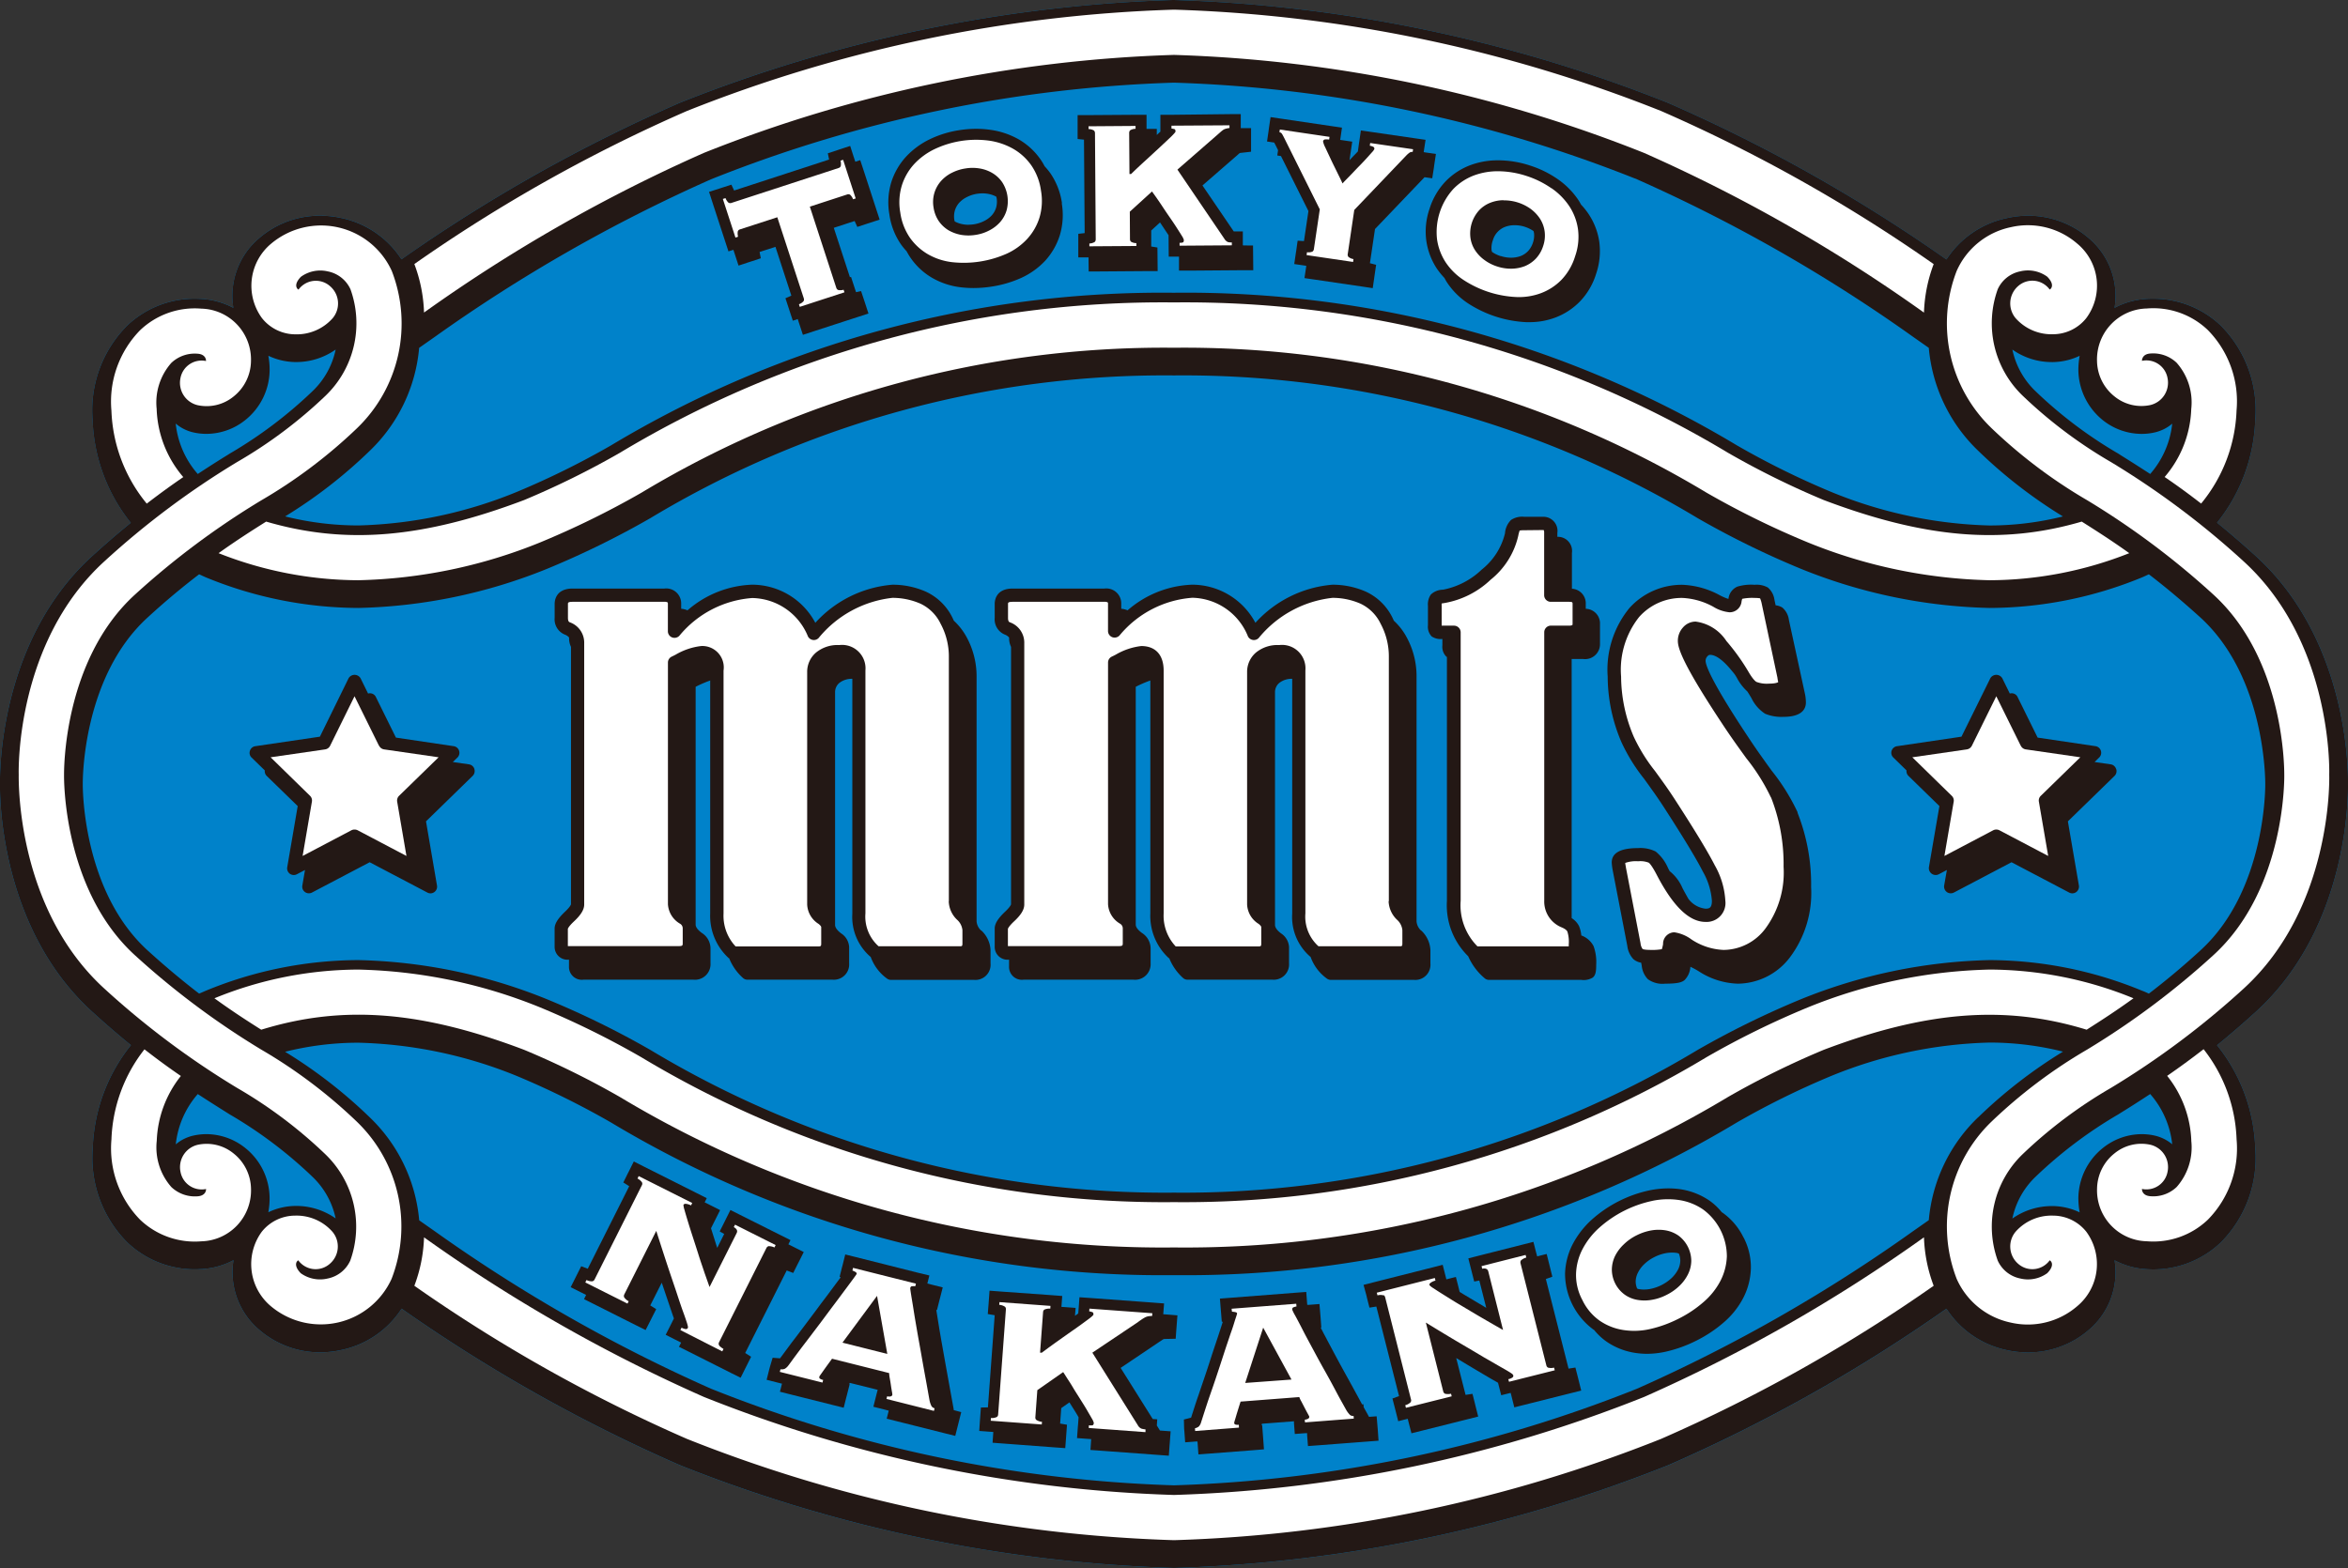 <svg xmlns="http://www.w3.org/2000/svg" viewBox="0 0 81.787 54.634"><rect x="0" y="0" width="81.787" height="54.634" fill="#333333" stroke="none"/><defs><style>.cls-1{fill:#0082ca;}.cls-2{fill:#231815;}.cls-3{fill:#fff;}</style></defs><g id="レイヤー_2" data-name="レイヤー 2"><g id="レイヤー_1-2" data-name="レイヤー 1"><path class="cls-1" d="M81.786,27.3c.009-.375.03-4.978-3.207-7.923-.483-.438-.931-.823-1.354-1.165a6.038,6.038,0,0,0,1.331-3.581,4.172,4.172,0,0,0-1.2-3.287A3.4,3.4,0,0,0,75,10.407c-.09,0-.179,0-.273.011a2.692,2.692,0,0,0-1.071.307,2.627,2.627,0,0,0-.878-2.409,3.226,3.226,0,0,0-2.15-.8A3.368,3.368,0,0,0,69.9,7.6a3.314,3.314,0,0,0-2.1,1.44l-.08-.054a55.308,55.308,0,0,0-9.616-5.4A50.573,50.573,0,0,0,40.893,0h-.038A50.638,50.638,0,0,0,23.68,3.58a55.4,55.4,0,0,0-9.617,5.4l-.079.054a3.306,3.306,0,0,0-2.1-1.44,3.381,3.381,0,0,0-.728-.079,3.222,3.222,0,0,0-2.149.8,2.624,2.624,0,0,0-.878,2.409,2.7,2.7,0,0,0-1.073-.307c-.091-.007-.181-.011-.272-.011a3.4,3.4,0,0,0-2.357.941,4.172,4.172,0,0,0-1.2,3.287,6.049,6.049,0,0,0,1.33,3.581c-.422.342-.871.727-1.352,1.165C-.028,22.326-.007,26.929,0,27.3c-.008.379-.031,5,3.208,7.949.481.439.93.824,1.352,1.167A6.045,6.045,0,0,0,3.231,40a4.173,4.173,0,0,0,1.2,3.286,3.4,3.4,0,0,0,2.358.941c.09,0,.18-.005.272-.01a2.688,2.688,0,0,0,1.072-.308,2.627,2.627,0,0,0,.878,2.41,3.228,3.228,0,0,0,2.149.8,3.383,3.383,0,0,0,.728-.08,3.3,3.3,0,0,0,2.1-1.441l.079.056a55.487,55.487,0,0,0,9.617,5.4,50.614,50.614,0,0,0,17.213,3.579H40.9a50.558,50.558,0,0,0,17.208-3.579,55.4,55.4,0,0,0,9.616-5.4L67.8,45.6a3.318,3.318,0,0,0,2.1,1.442,3.432,3.432,0,0,0,.728.079,3.231,3.231,0,0,0,2.15-.8,2.629,2.629,0,0,0,.878-2.41,2.7,2.7,0,0,0,1.073.308c.089,0,.18.01.271.01a3.4,3.4,0,0,0,2.357-.94A4.174,4.174,0,0,0,78.556,40a6.033,6.033,0,0,0-1.331-3.581c.423-.343.871-.728,1.354-1.167,3.238-2.945,3.216-7.57,3.207-7.949"/><polygon class="cls-2" points="29.769 7.701 29.862 7.906 30.186 7.8 30.276 7.771 30.64 7.652 30.522 7.289 30.084 5.943 29.964 5.58 29.793 5.636 29.731 5.449 29.614 5.085 29.248 5.204 29.159 5.235 28.835 5.341 28.88 5.559 25.571 6.638 25.477 6.435 25.153 6.539 25.062 6.569 24.698 6.685 24.816 7.051 25.255 8.396 25.374 8.759 25.546 8.704 25.607 8.89 25.725 9.254 26.089 9.134 26.18 9.105 26.501 8.999 26.458 8.78 27.011 8.601 27.565 10.301 27.359 10.392 27.467 10.72 27.497 10.812 27.616 11.174 27.788 11.117 27.818 11.213 27.848 11.304 27.967 11.667 28.329 11.548 29.887 11.042 30.251 10.924 30.132 10.559 30.102 10.468 29.994 10.143 29.818 10.18 29.78 10.065 29.75 9.974 29.644 9.65 29.605 9.658 29.043 7.938 29.769 7.701"/><path class="cls-2" d="M36.991,7.079a2.455,2.455,0,0,0-.405-1.044,2.38,2.38,0,0,0-.2-.243,1.952,1.952,0,0,0-.151-.25,2.369,2.369,0,0,0-.754-.688,2.77,2.77,0,0,0-.975-.329,3.387,3.387,0,0,0-.5-.036,3.682,3.682,0,0,0-.587.046,3.612,3.612,0,0,0-1.034.318,2.777,2.777,0,0,0-.829.611,2.374,2.374,0,0,0-.51.885,2.419,2.419,0,0,0-.067,1.117,2.427,2.427,0,0,0,.4,1.043,2.28,2.28,0,0,0,.2.244,2.249,2.249,0,0,0,.152.25,2.334,2.334,0,0,0,.754.687,2.6,2.6,0,0,0,.981.32,3.789,3.789,0,0,0,.439.026,4.183,4.183,0,0,0,.634-.05,3.922,3.922,0,0,0,1.026-.3,2.646,2.646,0,0,0,.84-.6,2.366,2.366,0,0,0,.51-.885,2.442,2.442,0,0,0,.069-1.116m-3.25.747a1.049,1.049,0,0,1-.187-.017.934.934,0,0,1-.293-.1c0-.014-.008-.027-.01-.043a.74.74,0,0,1,.017-.338.715.715,0,0,1,.147-.265.9.9,0,0,1,.266-.2,1.162,1.162,0,0,1,.36-.117,1.387,1.387,0,0,1,.19-.015,1.151,1.151,0,0,1,.187.016.961.961,0,0,1,.293.1c0,.015.008.028.011.044a.769.769,0,0,1-.017.335.717.717,0,0,1-.147.266.91.91,0,0,1-.266.2,1.2,1.2,0,0,1-.359.117,1.429,1.429,0,0,1-.192.015"/><path class="cls-2" d="M43.3,8.552l-.009-.015,0-.475-.317,0-1.089-1.6,1.3-1.131.393-.045,0-.822-.359,0V4.455l0-.478-.383,0L40.8,4,40.42,4v.585c-.038.034-.084.078-.126.118l0-.213-.357,0V4.477l0-.477-.381,0-1.637.011-.383,0,0,.382V4.5l0,.343.222.023.024,3.256-.222.025,0,.822.357,0v.107l.005.382.381,0,1.638-.012.383,0-.008-.822L40.1,8.589l0-.558.307-.281.011.017c.088.128.272.407.286.429l.006.746.358,0V8.95l0,.479.384,0,1.82-.014.383,0-.009-.861Z"/><path class="cls-2" d="M49.634,5.309,49.591,5.3l.007-.049.058-.379-.38-.055L47.783,4.6l-.38-.055-.055.379-.014.094-.035.258c-.066.069-.136.144-.216.224l-.076.081.025-.172.014-.094.056-.379-.378-.056-.042-.006.008-.049.054-.378-.377-.055-1.732-.256-.378-.056-.056.378-.012.095-.055.377.25.037c.017.03.037.068.06.116l.074.149-.027.185.129.021.956,1.916L45.421,8.4,45.2,8.387l-.048.341-.015.094-.055.378.377.055.043.008-.007.048-.057.379.378.055,1.621.238.379.057.055-.38.013-.094.05-.339-.216-.056.177-1.191,1.725-1.805.269.037.058-.374.012-.094.058-.379Z"/><path class="cls-2" d="M55.707,8.422a2.359,2.359,0,0,0-.365-.954,2.524,2.524,0,0,0-.269-.338c-.028-.05-.054-.1-.088-.151a2.76,2.76,0,0,0-.721-.734,3.608,3.608,0,0,0-.972-.478,3.566,3.566,0,0,0-1.067-.181h-.073a2.725,2.725,0,0,0-.943.171,2.36,2.36,0,0,0-.852.559,2.44,2.44,0,0,0-.565.967A2.411,2.411,0,0,0,49.684,8.4a2.375,2.375,0,0,0,.362.954,2.639,2.639,0,0,0,.268.331c.028.053.057.106.091.158a2.577,2.577,0,0,0,.732.728,4.081,4.081,0,0,0,2.023.654c.047,0,.1,0,.143,0a2.528,2.528,0,0,0,.877-.162,2.353,2.353,0,0,0,.854-.56,2.411,2.411,0,0,0,.564-.966,2.448,2.448,0,0,0,.109-1.113m-3.435.5a1.12,1.12,0,0,1-.3-.146.519.519,0,0,1-.017-.065A.764.764,0,0,1,52,8.373a.71.71,0,0,1,.418-.465.917.917,0,0,1,.329-.061,1.149,1.149,0,0,1,.375.058,1.194,1.194,0,0,1,.295.146c.005.023.012.042.016.065a.754.754,0,0,1-.036.336.781.781,0,0,1-.168.294.717.717,0,0,1-.252.172.975.975,0,0,1-.328.061h0a1.132,1.132,0,0,1-.372-.058"/><path class="cls-2" d="M34.177,32.423a.482.482,0,0,1-.16-.321V23.587a2.858,2.858,0,0,0-.342-1.378,2.237,2.237,0,0,0-.45-.582c-.02-.039-.034-.079-.055-.117a1.932,1.932,0,0,0-.931-.9,2.868,2.868,0,0,0-1.154-.237A4.07,4.07,0,0,0,28.4,21.7a2.5,2.5,0,0,0-2.2-1.328,3.616,3.616,0,0,0-2.253.894.689.689,0,0,0-.22-.055V21.04a.521.521,0,0,0-.588-.533H19.948c-.582,0-.628.41-.628.536v.486a.573.573,0,0,0,.359.584.357.357,0,0,1,.144.1v.013a.693.693,0,0,0,.066.313V31.51s-.017.08-.224.272c-.239.231-.346.407-.346.573v.624a.448.448,0,0,0,.5.458v.241a.447.447,0,0,0,.506.457h3.824a.543.543,0,0,0,.6-.572v-.509a.644.644,0,0,0-.3-.546c-.1-.073-.218-.182-.218-.293V23.931l.023-.013a4.284,4.284,0,0,1,.484-.208v8.117a2,2,0,0,0,.636,1.549.113.113,0,0,0,.026.016,1.83,1.83,0,0,0,.478.682.225.225,0,0,0,.156.061H29a.533.533,0,0,0,.578-.572V33a.605.605,0,0,0-.277-.477c-.213-.159-.213-.269-.213-.3v-8.1a.418.418,0,0,1,.151-.33.707.707,0,0,1,.45-.141v8.182a1.831,1.831,0,0,0,.641,1.511,1.6,1.6,0,0,0,.568.752.23.23,0,0,0,.137.045h2.9a.528.528,0,0,0,.568-.572V33.11a.993.993,0,0,0-.318-.687"/><path class="cls-2" d="M49.5,32.423a.483.483,0,0,1-.158-.321V23.587A2.827,2.827,0,0,0,49,22.209a2.171,2.171,0,0,0-.449-.582c-.018-.039-.035-.079-.054-.117a1.936,1.936,0,0,0-.931-.9,2.872,2.872,0,0,0-1.154-.237A4.068,4.068,0,0,0,43.729,21.7a2.5,2.5,0,0,0-2.2-1.328,3.618,3.618,0,0,0-2.253.894.689.689,0,0,0-.22-.055V21.04a.521.521,0,0,0-.588-.533H35.276c-.583,0-.628.41-.628.536v.486a.574.574,0,0,0,.358.584.364.364,0,0,1,.144.1v.013a.706.706,0,0,0,.067.313V31.51s-.016.08-.224.272c-.239.231-.345.407-.345.573v.624a.447.447,0,0,0,.5.458v.241a.447.447,0,0,0,.507.457h3.824a.542.542,0,0,0,.6-.572v-.509a.645.645,0,0,0-.3-.546c-.1-.073-.218-.182-.218-.293V23.931l.023-.013a4.2,4.2,0,0,1,.485-.208v8.117a2,2,0,0,0,.635,1.549.14.14,0,0,0,.026.016,1.85,1.85,0,0,0,.477.682.227.227,0,0,0,.156.061h2.96a.534.534,0,0,0,.578-.572V33a.611.611,0,0,0-.277-.477c-.212-.159-.212-.269-.212-.3v-8.1a.418.418,0,0,1,.151-.33.7.7,0,0,1,.448-.141v8.182a1.826,1.826,0,0,0,.642,1.511,1.579,1.579,0,0,0,.567.752.232.232,0,0,0,.137.045h2.9a.528.528,0,0,0,.568-.572V33.11a.994.994,0,0,0-.319-.687"/><path class="cls-2" d="M55.236,21.212v-.163a.509.509,0,0,0-.482-.536V19.267a.492.492,0,0,0-.5-.563h-.007v-.136a.492.492,0,0,0-.5-.562h-.66a.7.7,0,0,0-.454.111.732.732,0,0,0-.21.464,2.3,2.3,0,0,1-.812,1.266,2.679,2.679,0,0,1-1.348.7.616.616,0,0,0-.424.17.6.6,0,0,0-.1.391v.681a.484.484,0,0,0,.13.386.56.56,0,0,0,.366.089h.007v.222a.481.481,0,0,0,.132.388l.026.017v8.5a2.486,2.486,0,0,0,.741,1.928,2.108,2.108,0,0,0,.579.771.234.234,0,0,0,.148.052h3.214a.608.608,0,0,0,.4-.082c.1-.084.118-.218.118-.452a1.611,1.611,0,0,0-.093-.645.783.783,0,0,0-.419-.367l-.007,0a1.116,1.116,0,0,0-.079-.328.7.7,0,0,0-.257-.278V22.962h.4a.52.52,0,0,0,.587-.534v-.681a.509.509,0,0,0-.5-.535"/><path class="cls-2" d="M62.618,28.308a7.2,7.2,0,0,0-.905-1.454l-.192-.265-.156-.22c-.158-.22-.324-.463-.507-.741-1.306-1.972-1.447-2.473-1.447-2.6a.225.225,0,0,1,.06-.158c.047-.053.078-.053.1-.053.131,0,.363.089.716.511.051.061.1.118.143.176.027.042.053.083.074.121a1.721,1.721,0,0,0,.359.466c.055.082.1.159.145.234a1.334,1.334,0,0,0,.476.544,1.485,1.485,0,0,0,.64.108c.679,0,.78-.309.78-.5a1.583,1.583,0,0,0-.025-.266L62.312,21.6a.678.678,0,0,0-.23-.432.556.556,0,0,0-.232-.077l-.041-.189a.679.679,0,0,0-.231-.432.809.809,0,0,0-.462-.094,1.65,1.65,0,0,0-.6.064.52.52,0,0,0-.309.429,1.774,1.774,0,0,1-.319-.138,2.952,2.952,0,0,0-1.283-.355,2.454,2.454,0,0,0-1.848.81A3.389,3.389,0,0,0,56,23.575a5.838,5.838,0,0,0,.481,2.288,6.2,6.2,0,0,0,.792,1.278c.07.1.146.2.225.315l.134.188c.116.166.239.346.367.547.653,1.011,1.095,1.742,1.315,2.176a2.4,2.4,0,0,1,.316,1.018c0,.256-.094.276-.225.276a.864.864,0,0,1-.591-.339c-.066-.113-.135-.237-.208-.377a1.522,1.522,0,0,0-.434-.581l-.007,0c-.021-.038-.04-.073-.061-.114a1.509,1.509,0,0,0-.433-.581,1.2,1.2,0,0,0-.615-.119c-.607,0-.915.167-.915.5a1.885,1.885,0,0,0,.035.28l.508,2.631a.811.811,0,0,0,.212.459.551.551,0,0,0,.27.123l.021.114a.782.782,0,0,0,.214.462.867.867,0,0,0,.6.155c.445,0,.589-.049.68-.128a.722.722,0,0,0,.2-.461,3.14,3.14,0,0,1,.293.159,2.633,2.633,0,0,0,1.36.43,2.3,2.3,0,0,0,1.806-.907,3.735,3.735,0,0,0,.746-2.455,6.778,6.778,0,0,0-.476-2.6"/><path class="cls-2" d="M16.523,26.79a.232.232,0,0,0-.188-.158l-.562-.081.166-.161A.233.233,0,0,0,15.81,26L13.791,25.7l-.706-1.43a.23.23,0,0,0-.264-.105l-.263-.534a.242.242,0,0,0-.415,0l-1,2.037L8.892,26a.229.229,0,0,0-.186.159.224.224,0,0,0,.057.236l.46.448a.232.232,0,0,0,.066.191l1.081,1.052-.365,2.131a.234.234,0,0,0,.092.228.239.239,0,0,0,.137.043.222.222,0,0,0,.106-.026l.284-.149-.093.543a.23.23,0,0,0,.229.269.225.225,0,0,0,.107-.026l2.01-1.056,2.009,1.056a.227.227,0,0,0,.244-.017.233.233,0,0,0,.092-.226l-.383-2.238,1.625-1.584a.236.236,0,0,0,.059-.239"/><path class="cls-2" d="M73.708,26.79a.23.23,0,0,0-.186-.158l-.562-.081.164-.161A.232.232,0,0,0,73,26L70.976,25.7l-.706-1.43a.228.228,0,0,0-.263-.105l-.263-.534a.242.242,0,0,0-.415,0l-1.006,2.037L66.077,26a.233.233,0,0,0-.187.159.229.229,0,0,0,.06.236l.459.448a.227.227,0,0,0,.067.191l1.079,1.052-.366,2.131a.238.238,0,0,0,.1.228.237.237,0,0,0,.244.017l.282-.149-.095.543a.238.238,0,0,0,.094.226.236.236,0,0,0,.136.043.233.233,0,0,0,.109-.026l2.008-1.056,2.008,1.056a.23.23,0,0,0,.246-.017.238.238,0,0,0,.093-.226l-.384-2.238,1.626-1.584a.235.235,0,0,0,.057-.239"/><path class="cls-2" d="M27.661,43.456l-.2-.1.074-.146-.34-.171L25.78,42.33l-.338-.17-.169.339-.042.085-.162.323.157.087-.244.488c0-.017-.01-.034-.015-.048-.067-.207-.125-.392-.176-.557-.01-.028-.017-.054-.025-.08l.106-.212.042-.084.169-.337-.338-.171-.2-.1.073-.145-.338-.171-1.865-.937-.338-.171-.17.341-.043.083-.152.308.205.13-1.444,2.876-.228-.088-.155.308-.042.085-.17.338.338.169.2.1-.073.147.339.17,1.467.738.339.169.171-.336.042-.085.156-.307-.207-.13.4-.792c.07.209.133.4.188.555.084.245.152.441.2.59.014.037.025.072.036.1l-.074.149-.042.084-.171.338.338.171.2.1-.075.147.339.169,1.468.739.341.17.169-.34.043-.084.153-.308-.206-.13,1.446-2.876.227.087.154-.307.043-.084.17-.338Z"/><path class="cls-2" d="M33.22,49.132l0-.026c-.039-.206-.083-.449-.13-.718s-.1-.554-.152-.841-.1-.565-.149-.838-.088-.517-.122-.732c-.019-.125-.038-.237-.053-.333l.024,0,.082-.328.024-.091.094-.368-.368-.092-.168-.043.07-.281L32,44.352,29.809,43.8l-.367-.091-.091.367-.025.092-.08.321.038.015-.056.075-.056.075-.367.494c-.142.184-.282.375-.426.569s-.285.382-.426.567l-.226.3-.161.21c-.119.157-.214.286-.288.39-.049.067-.085.114-.107.144l-.258-.02-.092.309-.025.092-.092.367.367.093.168.042-.072.281.369.093,1.485.372.367.092.092-.366.024-.091.093-.366-.023,0,.031-.042.967.241-.035.132-.023.092-.092.366.367.092.168.044-.071.28.368.092,1.654.416.366.091.092-.366.023-.091.093-.37Z"/><path class="cls-2" d="M40.635,45.8l-.116-.008v0l.029-.376-.378-.029-2.192-.161L37.6,45.2l-.027.378-.007.093-.008.095c-.036.025-.074.054-.114.081l.023-.276-.38-.028-.115-.008v0L37,45.156l-.376-.029L34.846,45l-.378-.029-.027.378-.007.093-.027.343.241.041-.236,3.211-.245.005-.025.345-.007.094-.025.377.376.028.114.008v0l-.026.375.376.028,1.778.133.378.027.028-.377.007-.093.025-.345-.239-.041.039-.538.285-.2.045.072c.086.136.165.261.235.378.012.024.027.046.039.071l-.018.25-.009.095-.027.378.378.028.115.008v0l-.026.378.376.027,1.976.145.378.028.027-.376.008-.095.028-.379-.371-.027-.11-.176.015-.215-.157-.01-1.118-1.782,1.274-.857c.056-.038.1-.068.137-.09a.683.683,0,0,1,.085-.055.345.345,0,0,1,.076-.006l.345-.007.025-.345.007-.093.029-.377Z"/><path class="cls-2" d="M47.992,49.817l-.008-.095-.032-.374-.265.019a.2.2,0,0,0-.014-.023c-.052-.1-.11-.2-.172-.311l-.009-.105-.046.005c-.041-.075-.081-.148-.125-.23-.132-.242-.268-.492-.41-.748s-.275-.5-.407-.747-.247-.463-.348-.656l-.038-.07c-.043-.082-.081-.158-.117-.226l.024,0L46,45.911l-.008-.1-.032-.375-.375.029-.05,0-.006-.072-.029-.378-.378.028-2.252.175-.377.029.03.378.008.095.027.334.035,0-.055.173c-.056.173-.119.367-.193.586s-.148.445-.222.676-.148.45-.224.671l-.148.437-.058.167c-.062.186-.111.338-.149.459-.026.079-.044.138-.055.172l-.251.065.008.321.009.095.027.378.379-.029.05,0,.006.073.027.378.379-.029,1.527-.117.377-.031L44,50.128l-.007-.095-.029-.378-.02,0c0-.015.009-.031.012-.048l1.117-.086,0,.064.028.379.379-.029.051,0,0,.074.029.376.378-.028,1.7-.13.38-.029Z"/><path class="cls-2" d="M54.984,48.075l-.023-.092-.086-.334-.238.038-.791-3.122.226-.081-.082-.331-.023-.092-.092-.369-.332.084-.012-.048-.025-.091-.093-.367-.365.093-1.536.389-.366.093.093.367.023.091.089.35.178-.036.241.952c-.069-.041-.142-.083-.213-.127-.19-.11-.376-.221-.561-.334-.053-.032-.1-.063-.152-.093l-.016-.063-.022-.092-.094-.368-.332.085-.011-.047-.023-.092-.093-.368-.367.094-2.021.511-.369.094.1.367.021.092.085.334.24-.038.791,3.121-.23.083.085.333.024.092.092.366.331-.084.013.05.023.092.094.363.365-.091,1.595-.4.365-.092-.093-.367-.022-.091-.084-.334-.241.037-.326-1.284.4.241c.329.2.608.359.831.492l.225.128.018.07.094.365.328-.082.013.045.022.092.092.367.368-.092,1.593-.4.37-.092Z"/><path class="cls-2" d="M60.729,43.114A2.267,2.267,0,0,0,60,42.253l-.025-.014a2.111,2.111,0,0,0-.433-.408,2.437,2.437,0,0,0-.974-.389,2.87,2.87,0,0,0-.436-.035,3.288,3.288,0,0,0-.645.062A4.39,4.39,0,0,0,55.441,42.5a3.1,3.1,0,0,0-.662.854,2.414,2.414,0,0,0-.264,1.015,2.428,2.428,0,0,0,.987,1.956.1.1,0,0,0,.025.014,2.094,2.094,0,0,0,.435.408,2.382,2.382,0,0,0,.973.388,2.83,2.83,0,0,0,.413.036,3.087,3.087,0,0,0,.672-.074,4.626,4.626,0,0,0,1.076-.389,4.542,4.542,0,0,0,.952-.636,2.863,2.863,0,0,0,.675-.85,2.387,2.387,0,0,0,.264-1.014,2.244,2.244,0,0,0-.258-1.1m-2.2.813a.725.725,0,0,1-.074.306,1.152,1.152,0,0,1-.224.3,1.536,1.536,0,0,1-.765.387,1.293,1.293,0,0,1-.209.018,1,1,0,0,1-.166-.015c-.022,0-.043-.013-.064-.019a.626.626,0,0,1-.052-.243.705.705,0,0,1,.077-.308,1.037,1.037,0,0,1,.222-.3,1.408,1.408,0,0,1,.355-.248,1.455,1.455,0,0,1,.411-.138,1.137,1.137,0,0,1,.206-.017,1.047,1.047,0,0,1,.168.013c.021.006.042.014.065.02a.642.642,0,0,1,.05.244"/><path class="cls-2" d="M81.786,27.3c.009-.375.03-4.978-3.207-7.923-.483-.438-.931-.823-1.353-1.165a6.043,6.043,0,0,0,1.33-3.582,4.171,4.171,0,0,0-1.2-3.286A3.4,3.4,0,0,0,75,10.408c-.09,0-.179,0-.273.01a2.677,2.677,0,0,0-1.071.308,2.628,2.628,0,0,0-.878-2.41,3.226,3.226,0,0,0-2.15-.8A3.368,3.368,0,0,0,69.9,7.6a3.314,3.314,0,0,0-2.1,1.44l-.08-.055a55.379,55.379,0,0,0-9.616-5.4A50.573,50.573,0,0,0,40.893,0h-.038A50.628,50.628,0,0,0,23.681,3.58a55.5,55.5,0,0,0-9.619,5.4l-.078.055a3.307,3.307,0,0,0-2.1-1.44,3.4,3.4,0,0,0-.729-.079,3.222,3.222,0,0,0-2.149.8,2.625,2.625,0,0,0-.878,2.41,2.686,2.686,0,0,0-1.073-.308c-.091-.007-.182-.01-.272-.01a3.392,3.392,0,0,0-2.357.94,4.175,4.175,0,0,0-1.2,3.286,6.05,6.05,0,0,0,1.33,3.582c-.422.342-.871.727-1.352,1.165C-.028,22.326-.007,26.929,0,27.3c-.008.379-.031,5,3.208,7.949.481.439.93.824,1.352,1.167A6.045,6.045,0,0,0,3.231,40a4.173,4.173,0,0,0,1.2,3.286,3.4,3.4,0,0,0,2.358.941c.089,0,.18-.005.272-.011a2.656,2.656,0,0,0,1.072-.307,2.627,2.627,0,0,0,.878,2.41,3.229,3.229,0,0,0,2.149.8,3.4,3.4,0,0,0,.729-.081,3.3,3.3,0,0,0,2.1-1.441l.078.056a55.516,55.516,0,0,0,9.619,5.4,50.579,50.579,0,0,0,17.212,3.579H40.9a50.534,50.534,0,0,0,17.207-3.579,55.4,55.4,0,0,0,9.616-5.4L67.8,45.6a3.318,3.318,0,0,0,2.1,1.442,3.433,3.433,0,0,0,.728.08,3.232,3.232,0,0,0,2.15-.8,2.629,2.629,0,0,0,.878-2.41,2.665,2.665,0,0,0,1.073.307c.089.006.18.011.271.011a3.4,3.4,0,0,0,2.357-.94A4.174,4.174,0,0,0,78.556,40a6.038,6.038,0,0,0-1.33-3.581c.422-.343.87-.728,1.353-1.167,3.238-2.945,3.216-7.57,3.207-7.949M71.476,12.616h.041a2.245,2.245,0,0,0,.923-.219,2.821,2.821,0,0,0-.045.51,2.276,2.276,0,0,0,.853,1.734,2.177,2.177,0,0,0,1.345.477,2.013,2.013,0,0,0,.452-.049,1.433,1.433,0,0,0,.619-.307,3.167,3.167,0,0,1-.767,1.753c-.355-.233-.693-.446-1.019-.65l-.091-.059a15.157,15.157,0,0,1-2.881-2.172,2.8,2.8,0,0,1-.81-1.454,2.378,2.378,0,0,0,1.38.436m-58.595,3.09A5.653,5.653,0,0,0,14.6,12.12l.542-.38a54.945,54.945,0,0,1,9.623-5.492A47.345,47.345,0,0,1,40.893,2.88,47.36,47.36,0,0,1,57.021,6.248a54.929,54.929,0,0,1,9.622,5.492l.542.38a5.648,5.648,0,0,0,1.721,3.586,16.9,16.9,0,0,0,2.951,2.288,10.553,10.553,0,0,1-2.559.315,15.535,15.535,0,0,1-5.536-1.179,28.679,28.679,0,0,1-3.257-1.61A37.318,37.318,0,0,0,40.883,10.2a37.294,37.294,0,0,0-19.6,5.319,28.756,28.756,0,0,1-3.256,1.61,15.544,15.544,0,0,1-5.536,1.179,10.553,10.553,0,0,1-2.559-.315,16.856,16.856,0,0,0,2.95-2.288m-6.758-.944a1.428,1.428,0,0,0,.619.307,2.019,2.019,0,0,0,.452.049,2.172,2.172,0,0,0,1.345-.478,2.256,2.256,0,0,0,.852-1.733,2.653,2.653,0,0,0-.044-.51,2.266,2.266,0,0,0,.93.219h.035a2.379,2.379,0,0,0,1.379-.436,2.791,2.791,0,0,1-.81,1.454A15.307,15.307,0,0,1,8,15.806l-.093.059c-.326.2-.664.417-1.019.65a3.16,3.16,0,0,1-.767-1.753m4.191,27.257H10.27a2.233,2.233,0,0,0-.923.219,2.656,2.656,0,0,0,.044-.509,2.254,2.254,0,0,0-.853-1.734,2.173,2.173,0,0,0-1.344-.478,2.079,2.079,0,0,0-.452.049,1.443,1.443,0,0,0-.619.306,3.165,3.165,0,0,1,.766-1.752c.356.233.694.446,1.02.651l.09.057A15.222,15.222,0,0,1,10.881,41a2.792,2.792,0,0,1,.81,1.453,2.391,2.391,0,0,0-1.377-.435m58.592-3.091a5.65,5.65,0,0,0-1.721,3.587l-.542.38a54.871,54.871,0,0,1-9.622,5.493,47.375,47.375,0,0,1-16.128,3.366,47.359,47.359,0,0,1-16.126-3.366A54.963,54.963,0,0,1,15.144,42.9l-.542-.38a5.655,5.655,0,0,0-1.721-3.587,16.882,16.882,0,0,0-2.95-2.286,10.505,10.505,0,0,1,2.559-.316A15.584,15.584,0,0,1,18.026,37.5a29.011,29.011,0,0,1,3.256,1.61,37.28,37.28,0,0,0,19.611,5.32H40.9a37.265,37.265,0,0,0,19.6-5.32,28.818,28.818,0,0,1,3.257-1.609A15.557,15.557,0,0,1,69.3,36.326a10.505,10.505,0,0,1,2.559.316,16.922,16.922,0,0,0-2.951,2.286m6.758.944a1.443,1.443,0,0,0-.619-.306,2.072,2.072,0,0,0-.452-.049A2.173,2.173,0,0,0,73.248,40a2.269,2.269,0,0,0-.853,1.732,2.829,2.829,0,0,0,.045.51,2.242,2.242,0,0,0-.929-.219h-.038a2.389,2.389,0,0,0-1.377.435A2.8,2.8,0,0,1,70.906,41a15.254,15.254,0,0,1,2.882-2.173l.09-.057c.326-.2.664-.418,1.019-.651a3.168,3.168,0,0,1,.767,1.752m.976-6.75c-.655.6-1.246,1.085-1.789,1.5-.079-.036-.152-.071-.234-.1a14.026,14.026,0,0,0-5.312-1.069,18.559,18.559,0,0,0-6.562,1.359,30.993,30.993,0,0,0-3.611,1.772,34.759,34.759,0,0,1-18.239,4.972,34.755,34.755,0,0,1-18.238-4.972,30.791,30.791,0,0,0-3.611-1.77,18.522,18.522,0,0,0-6.563-1.361A14.026,14.026,0,0,0,7.169,34.52c-.08.034-.155.069-.233.1-.543-.418-1.135-.906-1.789-1.5-2.3-2.091-2.266-5.754-2.264-5.818,0-.035-.037-3.7,2.265-5.792.653-.6,1.245-1.084,1.788-1.5.078.035.153.072.233.106a14.077,14.077,0,0,0,5.312,1.067,18.538,18.538,0,0,0,6.563-1.359,30.729,30.729,0,0,0,3.611-1.771,34.736,34.736,0,0,1,18.238-4.972,34.748,34.748,0,0,1,18.243,4.974,30.669,30.669,0,0,0,3.607,1.769,18.537,18.537,0,0,0,6.562,1.359,14.062,14.062,0,0,0,5.312-1.067c.082-.034.155-.071.234-.106.544.418,1.134.906,1.789,1.5,2.3,2.092,2.265,5.757,2.265,5.82,0,.036.036,3.7-2.265,5.79"/><path class="cls-3" d="M33.051,31.4V22.889a2.4,2.4,0,0,0-.288-1.158,1.477,1.477,0,0,0-.707-.7,2.431,2.431,0,0,0-.971-.2,3.867,3.867,0,0,0-2.571,1.4.23.23,0,0,1-.2.067.234.234,0,0,1-.17-.121A2.135,2.135,0,0,0,26.2,20.837a3.633,3.633,0,0,0-2.538,1.317.234.234,0,0,1-.254.054.229.229,0,0,1-.144-.215V21.04a.1.1,0,0,0-.009-.05.211.211,0,0,0-.116-.021H19.948c-.165,0-.165.036-.165.074v.485c0,.128.043.145.066.155a.752.752,0,0,1,.5.734v9.1c0,.179-.116.366-.369.6-.182.173-.2.245-.2.248v.6a.411.411,0,0,0,.043,0h3.823c.135,0,.135-.028.135-.108v-.51a.187.187,0,0,0-.1-.166.841.841,0,0,1-.415-.674V23.089a.229.229,0,0,1,.133-.211c.06-.029.105-.051.136-.068a2.276,2.276,0,0,1,.887-.3.746.746,0,0,1,.781.855v8.466a1.559,1.559,0,0,0,.421,1.146h2.866c.107,0,.115-.014.115-.108V32.3c0-.011-.018-.051-.094-.11a.84.84,0,0,1-.395-.674v-8.1a.881.881,0,0,1,.307-.678,1.183,1.183,0,0,1,.81-.262.817.817,0,0,1,.912.883v8.466a1.385,1.385,0,0,0,.459,1.146h2.82c.09,0,.1-.006.1-.108v-.453a.558.558,0,0,0-.19-.367.927.927,0,0,1-.287-.642"/><path class="cls-3" d="M48.377,31.4V22.889a2.4,2.4,0,0,0-.287-1.158,1.475,1.475,0,0,0-.706-.7,2.427,2.427,0,0,0-.971-.2,3.863,3.863,0,0,0-2.57,1.4.233.233,0,0,1-.372-.054,2.134,2.134,0,0,0-1.94-1.349,3.635,3.635,0,0,0-2.538,1.317.235.235,0,0,1-.255.054.231.231,0,0,1-.143-.215V21.04a.1.1,0,0,0-.009-.05.211.211,0,0,0-.116-.021H35.276c-.164,0-.164.036-.164.074v.485c0,.128.041.145.066.155a.752.752,0,0,1,.5.734v9.1c0,.179-.115.366-.37.6-.181.173-.2.245-.2.248v.6a.37.37,0,0,0,.042,0h3.824c.135,0,.135-.028.135-.108v-.51a.19.19,0,0,0-.1-.166.84.84,0,0,1-.413-.674V23.089a.23.23,0,0,1,.132-.211c.061-.029.106-.051.136-.068a2.283,2.283,0,0,1,.889-.3c.5,0,.78.312.78.855v8.466a1.559,1.559,0,0,0,.421,1.146H43.82c.106,0,.113-.014.113-.108V32.3c0-.011-.017-.051-.093-.11a.84.84,0,0,1-.4-.674v-8.1a.881.881,0,0,1,.307-.678,1.181,1.181,0,0,1,.81-.262.817.817,0,0,1,.913.883v8.466a1.387,1.387,0,0,0,.457,1.146h2.821c.09,0,.1-.006.1-.108v-.453a.558.558,0,0,0-.19-.367.934.934,0,0,1-.289-.642"/><path class="cls-3" d="M54.65,20.969h-.631a.231.231,0,0,1-.232-.231v-2.17a.221.221,0,0,0-.016-.1l-.677.007a.85.85,0,0,0-.161.011,1.331,1.331,0,0,0-.049.186,2.739,2.739,0,0,1-.961,1.527,3.107,3.107,0,0,1-1.594.81c-.051.008-.089.014-.112.019a.792.792,0,0,0,0,.082V21.8h.429a.233.233,0,0,1,.233.231v9.353a2.031,2.031,0,0,0,.585,1.59h3.127a.419.419,0,0,0,.053,0c0-.019,0-.042,0-.068a1.192,1.192,0,0,0-.049-.449c-.013-.027-.054-.082-.189-.141a.971.971,0,0,1-.616-.93V22.03a.231.231,0,0,1,.232-.231h.631a.251.251,0,0,0,.117-.02.121.121,0,0,0,.007-.051v-.679c0-.061,0-.08-.124-.08"/><path class="cls-3" d="M61.686,27.786a6.915,6.915,0,0,0-.853-1.361c-.251-.347-.537-.739-.865-1.24-1.35-2.039-1.524-2.6-1.524-2.852a.687.687,0,0,1,.174-.465.585.585,0,0,1,.444-.21,1.512,1.512,0,0,1,1.073.677A7.42,7.42,0,0,1,60.9,23.4c.164.283.258.348.283.36a1.015,1.015,0,0,0,.429.06c.267,0,.326-.052.328-.053a1.524,1.524,0,0,1-.028-.158L61.358,21a.936.936,0,0,0-.05-.153,1.178,1.178,0,0,0-.192-.013,1.717,1.717,0,0,0-.43.031.826.826,0,0,0-.022.084.416.416,0,0,1-.421.385,1.306,1.306,0,0,1-.564-.193,2.479,2.479,0,0,0-1.074-.307,1.981,1.981,0,0,0-1.51.664,2.955,2.955,0,0,0-.628,2.074,5.389,5.389,0,0,0,.445,2.107,5.965,5.965,0,0,0,.737,1.186c.218.3.465.635.744,1.072.671,1.038,1.108,1.762,1.339,2.216a2.808,2.808,0,0,1,.366,1.229.658.658,0,0,1-.689.74c-.574,0-1.135-.545-1.713-1.664-.179-.342-.263-.4-.267-.4a.8.8,0,0,0-.369-.049,1.1,1.1,0,0,0-.448.058c0,.036.013.093.025.17l.507,2.628a.4.4,0,0,0,.072.2s.039.033.29.033a1.928,1.928,0,0,0,.38-.025,1.253,1.253,0,0,0,.043-.176.4.4,0,0,1,.392-.413,1.333,1.333,0,0,1,.6.251,2.183,2.183,0,0,0,1.119.363,1.838,1.838,0,0,0,1.452-.742,3.291,3.291,0,0,0,.635-2.157,6.361,6.361,0,0,0-.439-2.42"/><path class="cls-3" d="M13.2,25.982l-.851-1.722L11.5,25.982a.232.232,0,0,1-.174.129l-1.9.275L10.8,27.729a.229.229,0,0,1,.065.2l-.324,1.895,1.7-.895a.244.244,0,0,1,.217,0l1.7.895-.324-1.895a.232.232,0,0,1,.066-.2l1.378-1.343-1.9-.275a.23.23,0,0,1-.173-.129"/><path class="cls-3" d="M70.387,25.982l-.851-1.722-.85,1.722a.235.235,0,0,1-.175.129l-1.9.275,1.374,1.343a.226.226,0,0,1,.068.2l-.324,1.895,1.7-.895a.239.239,0,0,1,.215,0l1.7.895-.325-1.895a.225.225,0,0,1,.067-.2l1.377-1.343-1.9-.275a.23.23,0,0,1-.174-.129"/><path class="cls-3" d="M63.531,17.425a29.313,29.313,0,0,1-3.337-1.647A36.712,36.712,0,0,0,40.9,10.537h-.021a36.7,36.7,0,0,0-19.289,5.241,29.567,29.567,0,0,1-3.338,1.647c-3.5,1.323-6.2,1.563-8.981.749-.512.322-1.055.669-1.657,1.1a13.306,13.306,0,0,0,4.863.943A17.817,17.817,0,0,0,18.813,18.9a30.4,30.4,0,0,0,3.532-1.734,35.3,35.3,0,0,1,18.549-5.05,35.305,35.305,0,0,1,18.549,5.05A30.16,30.16,0,0,0,62.974,18.9a17.816,17.816,0,0,0,6.331,1.317,13.3,13.3,0,0,0,4.863-.943c-.6-.43-1.145-.777-1.655-1.1-2.781.814-5.481.574-8.982-.749"/><path class="cls-3" d="M5.458,14.257a2.09,2.09,0,0,1,.508-1.611,1.187,1.187,0,0,1,.923-.321c.244.018.293.177.286.254a.749.749,0,0,0-.89.6.8.8,0,0,0,.6.939,1.481,1.481,0,0,0,1.248-.3,1.6,1.6,0,0,0,.609-1.228,1.773,1.773,0,0,0-1.73-1.836,2.758,2.758,0,0,0-2.131.751,3.555,3.555,0,0,0-1,2.8,5.392,5.392,0,0,0,1.231,3.243c.453-.349.876-.654,1.272-.925a3.837,3.837,0,0,1-.927-2.363"/><path class="cls-3" d="M77.905,14.3a3.545,3.545,0,0,0-1-2.8,2.746,2.746,0,0,0-2.13-.751,1.774,1.774,0,0,0-1.73,1.836,1.605,1.605,0,0,0,.609,1.228,1.482,1.482,0,0,0,1.247.3.8.8,0,0,0,.6-.94.749.749,0,0,0-.891-.6c0-.077.043-.237.287-.255a1.184,1.184,0,0,1,.921.322,2.082,2.082,0,0,1,.509,1.611A3.825,3.825,0,0,1,75.4,16.62c.4.271.82.575,1.271.926A5.4,5.4,0,0,0,77.905,14.3"/><path class="cls-3" d="M76.328,39.747a2.084,2.084,0,0,1-.509,1.611,1.176,1.176,0,0,1-.921.321c-.244-.019-.291-.177-.287-.253a.749.749,0,0,0,.891-.6.8.8,0,0,0-.6-.94,1.477,1.477,0,0,0-1.247.3,1.6,1.6,0,0,0-.609,1.228,1.774,1.774,0,0,0,1.73,1.835,2.75,2.75,0,0,0,2.13-.752,3.539,3.539,0,0,0,1-2.8,5.374,5.374,0,0,0-1.149-3.14c-.452.351-.873.655-1.269.929a3.837,3.837,0,0,1,.841,2.256"/><path class="cls-3" d="M3.882,39.7a3.556,3.556,0,0,0,1,2.8,2.759,2.759,0,0,0,2.131.751,1.774,1.774,0,0,0,1.73-1.835,1.6,1.6,0,0,0-.609-1.228,1.481,1.481,0,0,0-1.247-.3.8.8,0,0,0-.6.94.749.749,0,0,0,.89.6c.006.077-.042.235-.286.254a1.191,1.191,0,0,1-.922-.321,2.092,2.092,0,0,1-.509-1.612A3.849,3.849,0,0,1,6.3,37.49c-.4-.273-.817-.577-1.268-.928A5.378,5.378,0,0,0,3.882,39.7"/><path class="cls-3" d="M62.974,35.1a30.022,30.022,0,0,0-3.531,1.735,35.324,35.324,0,0,1-18.55,5.051A35.323,35.323,0,0,1,22.344,36.84,30.1,30.1,0,0,0,18.813,35.1a17.817,17.817,0,0,0-6.332-1.317,13.3,13.3,0,0,0-5.012,1c.592.43,1.127.777,1.631,1.095,2.842-.877,5.582-.655,9.155.7a29.611,29.611,0,0,1,3.339,1.645,36.681,36.681,0,0,0,19.288,5.242H40.9a36.692,36.692,0,0,0,19.29-5.242,29.434,29.434,0,0,1,3.337-1.645c3.574-1.351,6.314-1.573,9.157-.7.5-.318,1.037-.665,1.631-1.095a13.306,13.306,0,0,0-5.014-1A17.816,17.816,0,0,0,62.974,35.1"/><path class="cls-3" d="M.652,26.989c0,.191-.089,4.662,2.995,7.468a29.209,29.209,0,0,0,4.61,3.448,16.056,16.056,0,0,1,3.075,2.312,3.5,3.5,0,0,1,.868,3.708,1.1,1.1,0,0,1-.786.622,1.149,1.149,0,0,1-.94-.186c-.3-.315-.092-.453-.083-.446a.746.746,0,0,0,1.1.117.794.794,0,0,0,.086-1.117,1.666,1.666,0,0,0-1.294-.559,1.49,1.49,0,0,0-1.163.559,1.912,1.912,0,0,0,.319,2.6,2.707,2.707,0,0,0,4.2-.954,5.065,5.065,0,0,0-1.213-5.482A17.618,17.618,0,0,0,9.1,36.571,28.043,28.043,0,0,1,4.707,33.29C2.166,30.978,2.23,27.042,2.231,27s-.065-3.975,2.476-6.288A27.959,27.959,0,0,1,9.1,17.434a17.627,17.627,0,0,0,3.334-2.512,5.064,5.064,0,0,0,1.213-5.481,2.706,2.706,0,0,0-4.2-.953,1.908,1.908,0,0,0-.319,2.6,1.489,1.489,0,0,0,1.163.561,1.669,1.669,0,0,0,1.294-.559.794.794,0,0,0-.086-1.117.746.746,0,0,0-1.1.117c-.009.007-.222-.132.083-.446a1.149,1.149,0,0,1,.94-.187,1.1,1.1,0,0,1,.786.622,3.5,3.5,0,0,1-.868,3.709A16.14,16.14,0,0,1,8.257,16.1a29.1,29.1,0,0,0-4.61,3.449c-3.084,2.805-3,7.25-2.995,7.44"/><path class="cls-3" d="M57.861,3.868A49.9,49.9,0,0,0,40.9.337h-.011A49.922,49.922,0,0,0,23.925,3.868,54.647,54.647,0,0,0,14.433,9.2a5.232,5.232,0,0,1,.337,1.69,55.125,55.125,0,0,1,9.751-5.564A48.144,48.144,0,0,1,40.894,1.913,48.154,48.154,0,0,1,57.267,5.328a55.221,55.221,0,0,1,9.75,5.564,5.257,5.257,0,0,1,.338-1.69,54.75,54.75,0,0,0-9.494-5.334"/><path class="cls-3" d="M81.133,26.989c.007.191.09,4.662-2.993,7.468a29.256,29.256,0,0,1-4.609,3.448,16.136,16.136,0,0,0-3.079,2.312,3.5,3.5,0,0,0-.865,3.708,1.1,1.1,0,0,0,.787.622,1.14,1.14,0,0,0,.937-.186c.308-.315.093-.453.084-.446a.746.746,0,0,1-1.1.117.8.8,0,0,1-.085-1.117,1.667,1.667,0,0,1,1.3-.559,1.485,1.485,0,0,1,1.16.559,1.908,1.908,0,0,1-.319,2.6,2.633,2.633,0,0,1-2.3.57,2.659,2.659,0,0,1-1.894-1.524,5.068,5.068,0,0,1,1.214-5.482,17.678,17.678,0,0,1,3.333-2.511,28,28,0,0,0,4.387-3.281c2.541-2.312,2.478-6.248,2.476-6.288s.065-3.975-2.476-6.288a27.914,27.914,0,0,0-4.387-3.28,17.687,17.687,0,0,1-3.333-2.512,5.067,5.067,0,0,1-1.214-5.481,2.655,2.655,0,0,1,1.894-1.524,2.624,2.624,0,0,1,2.3.571,1.9,1.9,0,0,1,.319,2.6,1.484,1.484,0,0,1-1.16.561,1.67,1.67,0,0,1-1.3-.559.8.8,0,0,1,.085-1.117.746.746,0,0,1,1.1.117c.009.007.224-.132-.084-.446a1.14,1.14,0,0,0-.937-.187,1.1,1.1,0,0,0-.787.622,3.5,3.5,0,0,0,.865,3.709A16.221,16.221,0,0,0,73.531,16.1a29.148,29.148,0,0,1,4.609,3.449c3.083,2.805,3,7.25,2.993,7.44"/><path class="cls-3" d="M67.355,44.8a5.25,5.25,0,0,1-.338-1.688,55.234,55.234,0,0,1-9.75,5.562,48.154,48.154,0,0,1-16.373,3.415,48.144,48.144,0,0,1-16.373-3.415,55.137,55.137,0,0,1-9.751-5.562,5.225,5.225,0,0,1-.337,1.688,54.581,54.581,0,0,0,9.492,5.334,49.872,49.872,0,0,0,16.963,3.53v0H40.9v0a49.852,49.852,0,0,0,16.962-3.53A54.685,54.685,0,0,0,67.355,44.8"/><path class="cls-3" d="M27.83,10.6a.359.359,0,0,0,.161-.108A.12.12,0,0,0,28,10.4L27.076,7.57l-1.3.422a.11.11,0,0,0-.077.072.435.435,0,0,0,.01.184l-.091.03-.439-1.346.092-.029a.427.427,0,0,0,.1.155.113.113,0,0,0,.105.013l3.733-1.217a.11.11,0,0,0,.078-.072.4.4,0,0,0-.01-.184l.091-.03.438,1.346-.091.029a.424.424,0,0,0-.1-.155.115.115,0,0,0-.106-.012l-1.3.424.921,2.827a.122.122,0,0,0,.062.076.373.373,0,0,0,.192-.008l.031.09-1.557.507Z"/><path class="cls-3" d="M34.448,4.9a2.383,2.383,0,0,1,.841.283,1.966,1.966,0,0,1,.634.578,2.036,2.036,0,0,1,.337.882,2.034,2.034,0,0,1-.053.941,1.958,1.958,0,0,1-.428.742,2.224,2.224,0,0,1-.717.515,3.691,3.691,0,0,1-1.894.294,2.206,2.206,0,0,1-.838-.272,2,2,0,0,1-.633-.577,2.041,2.041,0,0,1-.338-.882,2.028,2.028,0,0,1,.054-.94,1.985,1.985,0,0,1,.427-.744,2.367,2.367,0,0,1,.716-.525A3.388,3.388,0,0,1,34.448,4.9m-1.3,1.124a1.279,1.279,0,0,0-.374.288,1.1,1.1,0,0,0-.256.915,1.141,1.141,0,0,0,.182.477,1.125,1.125,0,0,0,.34.32,1.371,1.371,0,0,0,.443.16,1.548,1.548,0,0,0,.5,0,1.484,1.484,0,0,0,.478-.156,1.294,1.294,0,0,0,.374-.287,1.1,1.1,0,0,0,.226-.407,1.213,1.213,0,0,0-.152-.985,1.089,1.089,0,0,0-.341-.319,1.262,1.262,0,0,0-.442-.16,1.494,1.494,0,0,0-.5,0,1.533,1.533,0,0,0-.478.155"/><path class="cls-3" d="M41.088,8.461a.375.375,0,0,0,.111-.013c.026-.007.038-.038.037-.091a.557.557,0,0,0-.072-.144c-.047-.078-.11-.175-.184-.291s-.159-.241-.25-.372-.176-.258-.257-.381-.153-.226-.216-.316-.109-.15-.129-.182l-.774.705.006.954a.125.125,0,0,0,.036.092.366.366,0,0,0,.187.049v.1l-1.637.011V8.484a.372.372,0,0,0,.186-.054.126.126,0,0,0,.035-.091l-.026-3.7a.13.13,0,0,0-.037-.092.377.377,0,0,0-.187-.05V4.4l1.637-.012v.1a.368.368,0,0,0-.187.052.127.127,0,0,0-.035.093l.01,1.43H39.4c.157-.155.328-.315.51-.48l.5-.461q.228-.213.384-.361c.1-.1.153-.159.152-.179,0-.049-.015-.077-.04-.084a.646.646,0,0,0-.1-.019l0-.1,2.02-.013v.094a.78.78,0,0,0-.13.026.294.294,0,0,0-.1.048c-.028.021-.06.046-.093.076l-.124.109L41.013,5.91l1.638,2.414a.267.267,0,0,0,.121.11.531.531,0,0,0,.136.014v.1l-1.82.013Z"/><path class="cls-3" d="M49.221,5.2l-.014.094a.151.151,0,0,0-.113.028.836.836,0,0,0-.1.086L47.173,7.315l-.227,1.534a.12.12,0,0,0,.022.1.35.35,0,0,0,.177.078l-.013.1-1.62-.239.014-.1a.357.357,0,0,0,.191-.022.126.126,0,0,0,.049-.086l.206-1.385L44.785,4.913c-.064-.132-.109-.215-.13-.248a.126.126,0,0,0-.089-.058l.014-.094,1.73.256-.013.094a.574.574,0,0,0-.136-.005.077.077,0,0,0-.075.07.725.725,0,0,0,.075.205c.052.114.116.247.187.4s.146.3.224.46.144.288.192.4c.019-.024.06-.068.122-.131s.135-.137.216-.222.164-.174.256-.267.173-.181.247-.261l.187-.209a.437.437,0,0,0,.079-.106.074.074,0,0,0-.046-.087.456.456,0,0,0-.112-.033l.015-.094Z"/><path class="cls-3" d="M54.044,6.558a2.344,2.344,0,0,1,.622.631,1.967,1.967,0,0,1,.3.8,2.035,2.035,0,0,1-.1.938,2.044,2.044,0,0,1-.471.817,1.959,1.959,0,0,1-.718.47,2.191,2.191,0,0,1-.87.135,3.661,3.661,0,0,1-1.822-.59,2.188,2.188,0,0,1-.629-.62,1.973,1.973,0,0,1-.3-.8,2.233,2.233,0,0,1,.568-1.755,1.97,1.97,0,0,1,.715-.47,2.387,2.387,0,0,1,.875-.147,3.225,3.225,0,0,1,.956.163,3.268,3.268,0,0,1,.868.428m-1.665.418a1.263,1.263,0,0,0-.463.089,1.069,1.069,0,0,0-.387.261,1.205,1.205,0,0,0-.305.948,1.057,1.057,0,0,0,.158.438,1.287,1.287,0,0,0,.325.343,1.511,1.511,0,0,0,.447.229,1.543,1.543,0,0,0,.5.078,1.338,1.338,0,0,0,.464-.088,1.118,1.118,0,0,0,.385-.262,1.15,1.15,0,0,0,.256-.442,1.127,1.127,0,0,0,.051-.508,1.094,1.094,0,0,0-.159-.437,1.337,1.337,0,0,0-.325-.344,1.587,1.587,0,0,0-.944-.3"/><path class="cls-3" d="M22.364,41.2a.41.41,0,0,0-.158-.135l.041-.087,1.865.938L24.07,42a.491.491,0,0,0-.191-.056.079.079,0,0,0-.073.038.729.729,0,0,0,.038.178c.029.108.07.245.121.412s.111.355.178.561.135.416.2.623.137.408.2.6l.172.487.945-1.879c.04-.079.006-.149-.1-.208l.044-.085,1.414.711-.042.084a.448.448,0,0,0-.205-.046.123.123,0,0,0-.075.065l-1.648,3.28a.109.109,0,0,0-.005.1c.011.032.064.077.158.137l-.043.084L23.7,46.344l.041-.085a.39.39,0,0,0,.155.051.078.078,0,0,0,.063-.038.12.12,0,0,0,0-.065,1.468,1.468,0,0,0-.046-.16c-.026-.078-.063-.189-.117-.336s-.12-.343-.2-.587-.186-.549-.307-.912-.263-.805-.43-1.324L21.746,45.1a.124.124,0,0,0-.006.1.432.432,0,0,0,.159.139l-.042.083-1.469-.738.042-.085a.384.384,0,0,0,.205.045.116.116,0,0,0,.075-.062L22.357,41.3a.11.11,0,0,0,.007-.1"/><path class="cls-3" d="M28.54,47.967a.066.066,0,0,0,.015.065.257.257,0,0,0,.117.048l-.022.093L27.163,47.8l.024-.09a.307.307,0,0,0,.146-.016.389.389,0,0,0,.115-.1c.019-.022.064-.084.137-.185s.167-.227.283-.382.244-.319.385-.506.285-.375.43-.57.284-.383.424-.568.26-.35.369-.495l.264-.357c.066-.091.1-.14.1-.144,0-.026-.008-.048-.041-.068a1.048,1.048,0,0,0-.107-.051l.022-.092,2.19.55-.023.091a.508.508,0,0,0-.115,0c-.03,0-.051.026-.061.066,0,.009.009.083.03.218s.052.311.086.53.076.463.123.737.1.555.15.842.1.566.15.837.092.516.132.733a.762.762,0,0,0,.069.21.169.169,0,0,0,.109.078l-.022.092-1.654-.417.023-.091c.107.022.169,0,.182-.052a.672.672,0,0,0-.015-.113c-.012-.071-.026-.15-.038-.238s-.027-.17-.041-.249a1.125,1.125,0,0,1-.018-.158l-1.989-.5c-.09.124-.164.225-.218.3s-.1.141-.131.185-.057.08-.071.1a.221.221,0,0,0-.025.047m2.37-.8-.357-2.022-1.205,1.63Z"/><path class="cls-3" d="M37.928,49.663a.634.634,0,0,0,.121,0c.032-.006.048-.034.051-.087a.517.517,0,0,0-.066-.147c-.046-.082-.106-.183-.177-.306s-.153-.249-.24-.389-.172-.268-.249-.4S37.22,48.1,37.157,48s-.1-.159-.124-.192l-.9.629-.069.943a.114.114,0,0,0,.031.092.412.412,0,0,0,.2.068l-.008.093-1.777-.131.006-.094a.419.419,0,0,0,.207-.036.114.114,0,0,0,.045-.088l.27-3.661a.113.113,0,0,0-.032-.092.408.408,0,0,0-.2-.067l.008-.094,1.776.131-.005.095a.444.444,0,0,0-.208.035.118.118,0,0,0-.044.088l-.105,1.413.061,0c.183-.138.381-.282.591-.431s.4-.284.581-.41.326-.235.445-.322.18-.145.182-.165c0-.047-.01-.075-.038-.085a.712.712,0,0,0-.11-.029l.007-.094,2.192.161-.008.095a.889.889,0,0,0-.144.013.442.442,0,0,0-.107.039c-.034.02-.07.04-.11.068s-.086.057-.14.1l-1.58,1.059,1.583,2.527a.266.266,0,0,0,.123.119.7.7,0,0,0,.145.027L39.9,49.9l-1.975-.145Z"/><path class="cls-3" d="M42.989,49.577a.067.067,0,0,0,.035.055.271.271,0,0,0,.127.01l.006.1-1.527.118-.006-.095a.322.322,0,0,0,.134-.062.34.34,0,0,0,.076-.137c.009-.027.032-.1.07-.218s.087-.27.146-.45.131-.382.206-.6.151-.448.227-.678l.219-.672c.075-.218.138-.415.2-.588s.1-.314.136-.42.053-.166.053-.171c0-.026-.023-.043-.061-.051a.89.89,0,0,0-.117-.015L42.9,45.6l2.252-.174.008.095a.484.484,0,0,0-.111.032c-.028.012-.04.04-.037.081a1.469,1.469,0,0,0,.1.2q.1.183.25.474c.1.2.219.417.35.661s.268.5.41.751.278.5.408.747.252.46.358.652a.871.871,0,0,0,.133.179.172.172,0,0,0,.128.038l.007.093-1.7.131-.007-.094c.108-.013.161-.048.157-.106,0-.005-.018-.041-.051-.1s-.073-.135-.113-.212l-.116-.224a.771.771,0,0,1-.068-.146l-2.045.158c-.047.145-.083.265-.112.357s-.049.164-.065.218-.028.093-.036.117a.239.239,0,0,0-.008.053m1.994-1.513L44,46.259l-.626,1.927Z"/><path class="cls-3" d="M48.19,45.134a.4.4,0,0,0-.209,0l-.024-.093,2.022-.512.022.091a.471.471,0,0,0-.178.083.076.076,0,0,0-.031.076.645.645,0,0,0,.144.11c.094.063.215.141.363.233s.316.2.5.309.375.224.564.336.37.217.544.317.323.186.448.256L51.841,44.3c-.023-.087-.093-.118-.213-.094l-.021-.091,1.534-.389.024.091a.431.431,0,0,0-.186.1.124.124,0,0,0-.015.1l.9,3.558a.116.116,0,0,0,.058.077.435.435,0,0,0,.211,0l.023.093-1.593.4-.024-.091a.353.353,0,0,0,.15-.063.073.073,0,0,0,.022-.071.139.139,0,0,0-.039-.05c-.023-.018-.07-.049-.139-.091s-.173-.1-.308-.177l-.54-.311q-.334-.2-.828-.49t-1.191-.719l.606,2.4a.124.124,0,0,0,.06.079.451.451,0,0,0,.212,0l.022.091-1.594.4-.023-.091a.406.406,0,0,0,.184-.1.113.113,0,0,0,.016-.1l-.9-3.56a.122.122,0,0,0-.06-.078"/><path class="cls-3" d="M57.56,41.84a2.686,2.686,0,0,1,.947-.024,2,2,0,0,1,.819.328,2.036,2.036,0,0,1,.825,1.632,2.029,2.029,0,0,1-.223.852,2.5,2.5,0,0,1-.588.738,4.071,4.071,0,0,1-.874.583,4.263,4.263,0,0,1-.987.358,2.476,2.476,0,0,1-.943.033,1.989,1.989,0,0,1-.819-.326,1.862,1.862,0,0,1-.6-.719,1.835,1.835,0,0,1-.219-.912,2,2,0,0,1,.223-.855,2.656,2.656,0,0,1,.582-.747,4.031,4.031,0,0,1,1.862-.941m-1.007,1.52a1.454,1.454,0,0,0-.3.4,1.114,1.114,0,0,0-.113.465,1.089,1.089,0,0,0,.445.882,1.078,1.078,0,0,0,.441.184,1.448,1.448,0,0,0,.5,0,1.744,1.744,0,0,0,.519-.173,1.774,1.774,0,0,0,.447-.313,1.449,1.449,0,0,0,.3-.405,1.089,1.089,0,0,0,.115-.464,1.11,1.11,0,0,0-.444-.882,1.127,1.127,0,0,0-.443-.184,1.5,1.5,0,0,0-.5,0,1.876,1.876,0,0,0-.519.173,1.757,1.757,0,0,0-.446.315"/></g></g></svg>